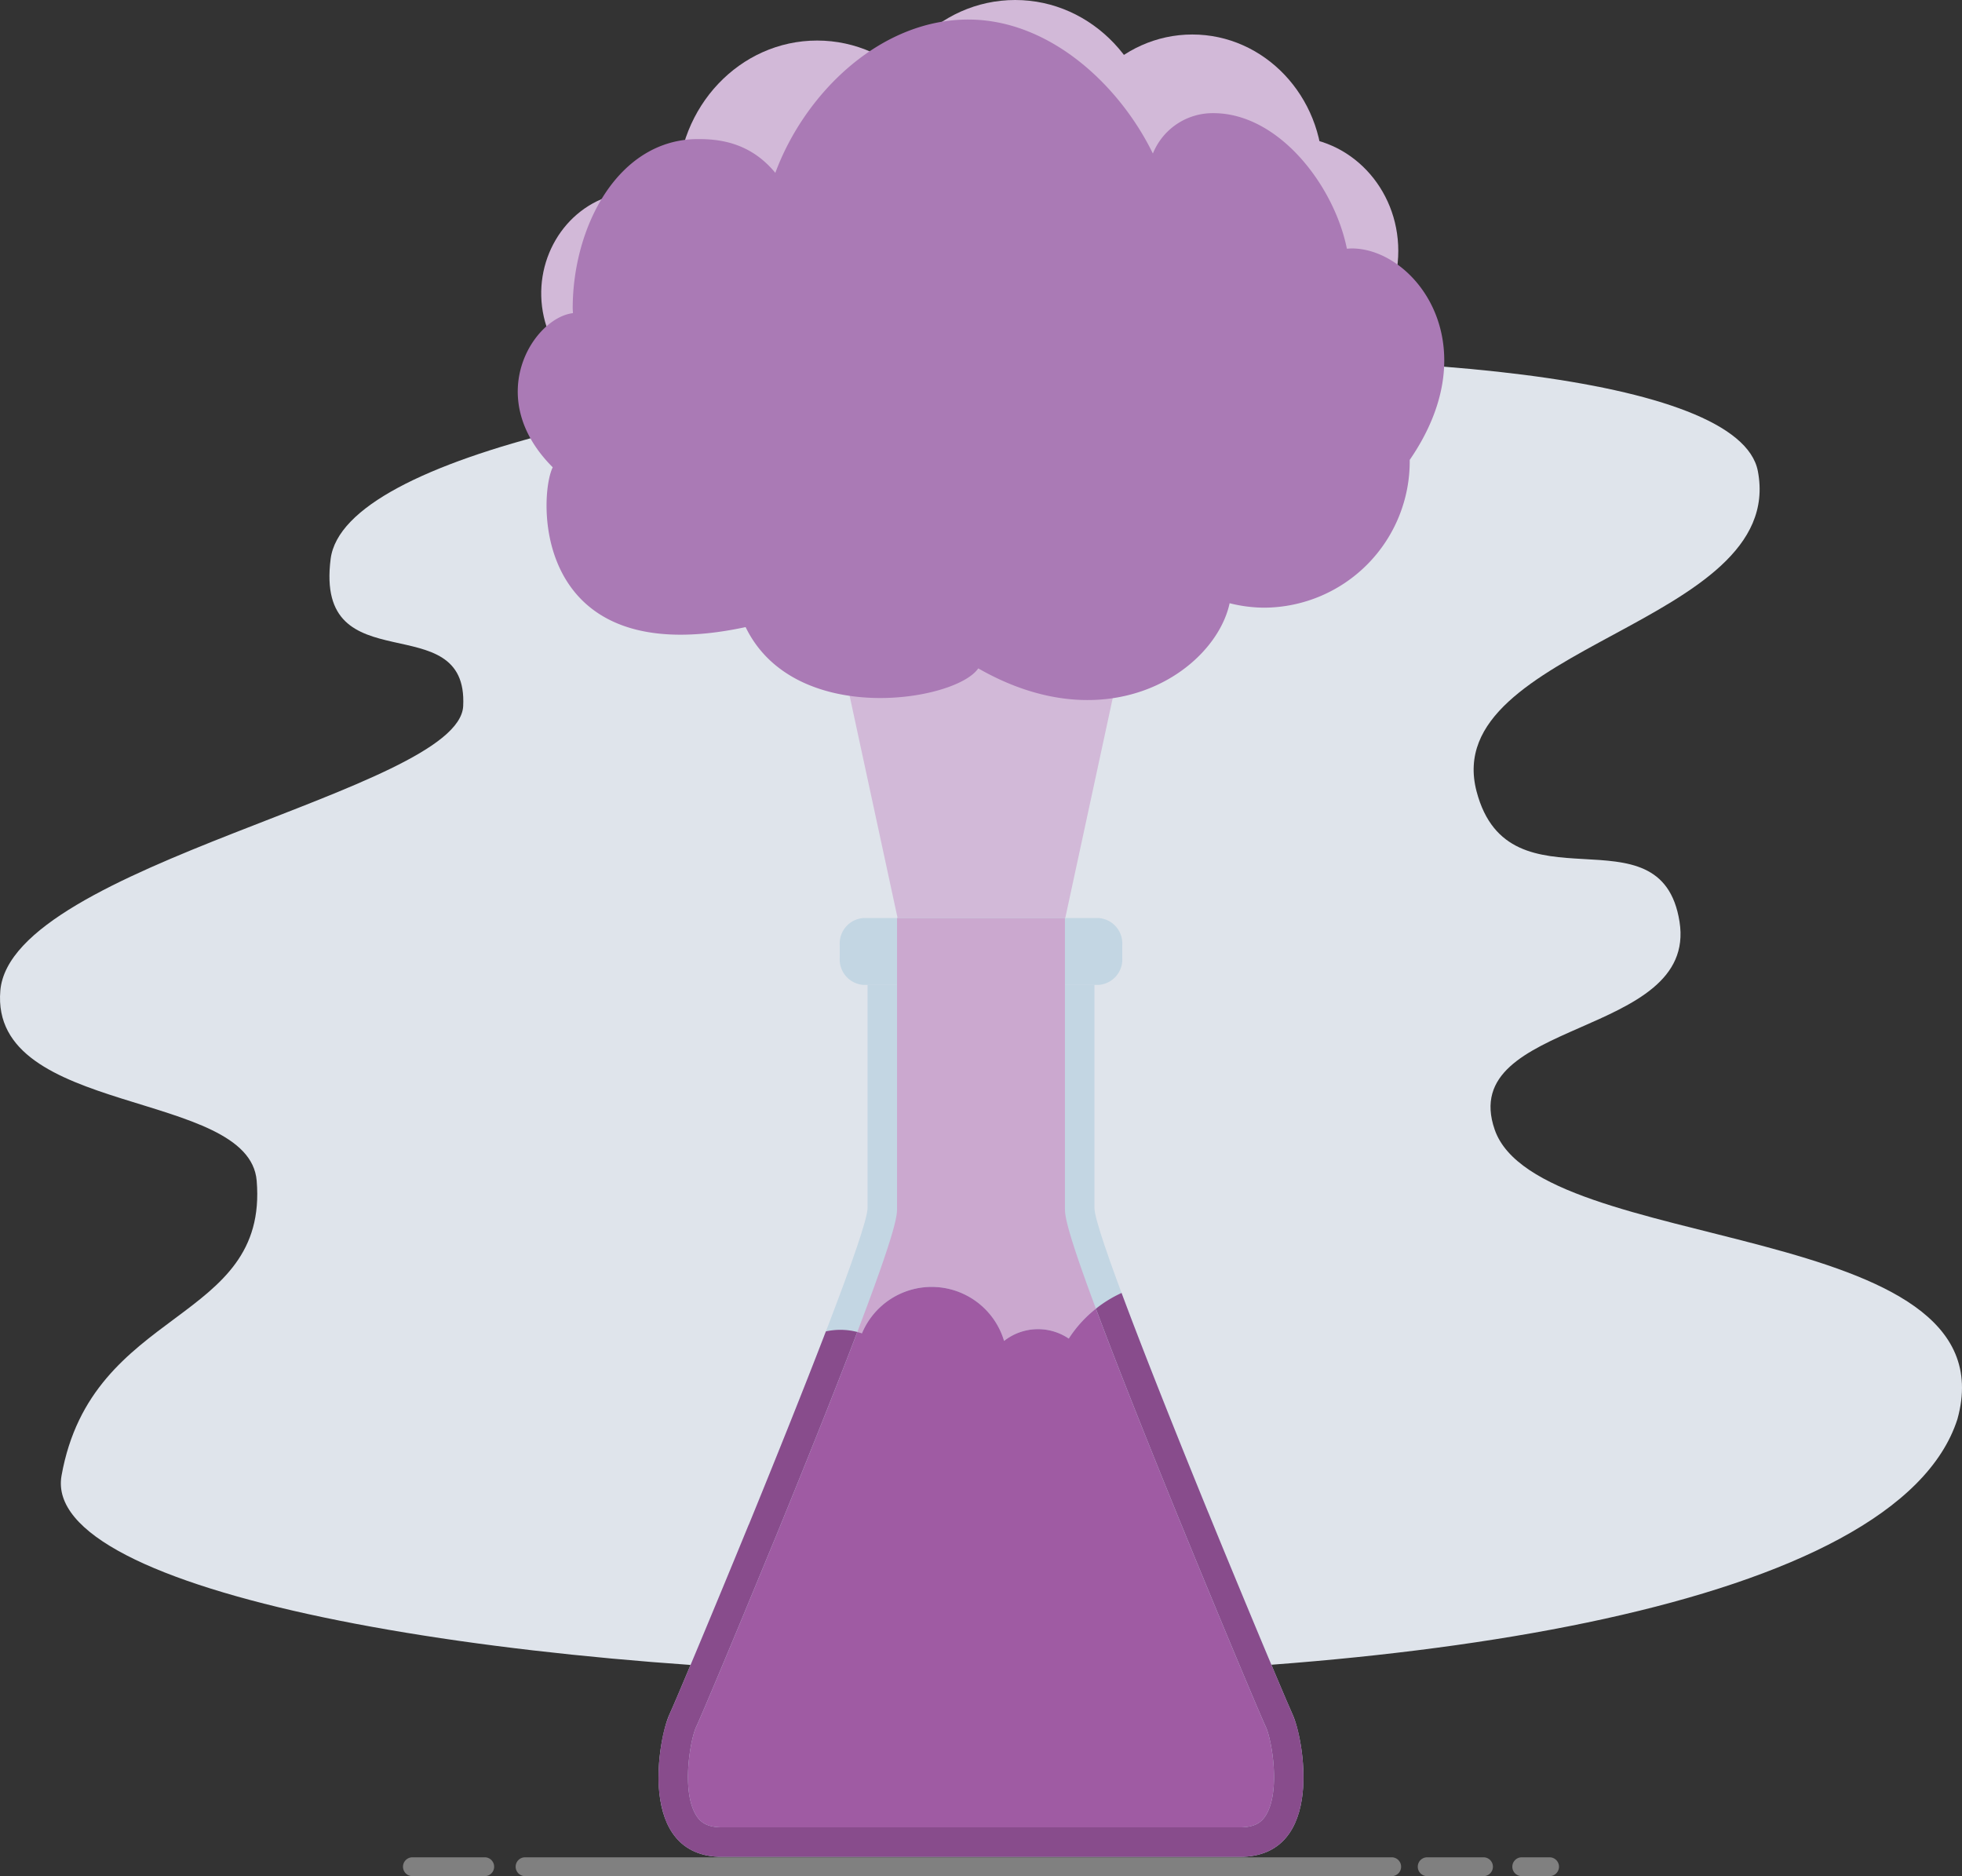 <svg viewBox="0 0 400 382.425" xmlns="http://www.w3.org/2000/svg"><rect x="0" y="0" width="400" height="382.425" fill="#333333" stroke="none"/><path d="m399.075 289.245c11.357-41.09-85.44-33.235-94.349-58.989-7.853-22.695 41.481-18.535 37.683-42.391-3.795-23.845-34.745-1.351-41.373-26.539-7.81-29.688 63.368-33.898 57.343-65.301-7.5-39.093-285.557-24.403-290.969 17.899-3.32 25.945 28.109 9.149 27.02 30.019-.902 17.289-92.149 32.289-94.362 57.971-2.213 25.684 50.705 20.084 52.262 38.76 2.438 29.273-33.606 25.543-39.784 60.109-8.447 47.261 362.024 64.973 386.53-11.539" fill="#dfe4eb" fill-rule="evenodd"/><path d="m217.186 187.091h-34.2l-12.011-55.641h58.222z" fill="#d2b9d8"/><path d="m155.204 304.556q1.134-2.791 2.271-5.606-1.135 2.812-2.271 5.606z" fill="#40bad4"/><path d="m157.647 298.524c1.618-4.007 3.226-8.018 4.785-11.942-1.559 3.924-3.168 7.936-4.785 11.942z" fill="#40bad4"/><path d="m157.475 298.95c.057-.142.115-.283.172-.425q-.086.212-.172.425z" fill="#fff" opacity=".83"/><path d="m228.801 192.582v2.727a5.187 5.187 0 0 1 -4.883 5.453h-47.834a5.195 5.195 0 0 1 -4.885-5.453v-2.727a5.197 5.197 0 0 1 4.885-5.455h47.834a5.188 5.188 0 0 1 4.883 5.455z" fill="#c3d6e3"/><path d="m263.503 349.421c-.692-1.492-5.064-11.792-10.683-25.369-2.029-4.891-4.23-10.214-6.467-15.712l-.017-.018c-10.995-26.948-23.203-57.901-23.203-62.047v-45.553h-46.266v45.553c0 4.284-12.969 37.025-24.207 64.527h-.017c-8.065 19.683-15.226 36.676-16.146 38.619-2.201 4.631-6.848 29.08 10.751 29.08h105.504c17.601 0 12.954-24.449 10.751-29.08z" fill="#c3d6e3"/><path d="m189.946 262.32a15.402 15.402 0 0 1 14.758 11.012 11.174 11.174 0 0 1 13.187-.477 25.028 25.028 0 0 1 5.536-6.095c-6.302-16.881-6.312-19.158-6.312-20.485v-59.161h-34.231v59.161c0 1.449-.004 3.987-8.103 25.236.321.082.639.171.951.274a15.405 15.405 0 0 1 14.213-9.465z" fill="#cba8cf"/><path d="m159.809 293.148c-.063.157-.127.314-.19.471q-.131.327-.263.655c.151-.375.303-.751.453-1.126z" fill="none"/><path d="m264.837 353.824a22.078 22.078 0 0 0 -1.334-4.403c-.13-.28-.389-.869-.761-1.732-1.241-2.875-3.743-8.786-6.908-16.382q-.475-1.14-.969-2.328-.988-2.376-2.044-4.927-.698-1.681-1.42-3.429c-1.62-3.914-3.321-8.044-5.047-12.283l-.017-.018c-6.352-15.569-13.105-32.465-17.679-44.766a24.986 24.986 0 0 0 -5.229 3.204c3.491 9.353 8.906 23.171 17.337 43.834l.423 1.014c2.102 5.155 4.163 10.141 6.072 14.743 5.314 12.84 9.947 23.798 10.783 25.6l.025.054c1.18 2.479 3.095 13.131-.026 18.073-.751 1.189-1.966 2.404-5.29 2.404h-105.505c-3.323 0-4.538-1.214-5.289-2.402-3.12-4.938-1.206-15.596-.024-18.086.926-1.956 7.351-17.197 14.742-35.176l1.553-3.741c7.643-18.704 12.913-32.021 16.552-41.568a13.918 13.918 0 0 0 -3.452-.44 14.084 14.084 0 0 0 -2.95.316c-4.54 11.817-10.283 26.103-15.644 39.224-.025.063-.052.128-.078.191h-.017c-1.008 2.46-2.002 4.879-2.972 7.231-1.696 4.116-3.318 8.03-4.808 11.611q-.638 1.535-1.244 2.986-.604 1.449-1.172 2.805-.567 1.354-1.092 2.606c-1.225 2.917-2.271 5.392-3.081 7.294q-.347.815-.636 1.487c-.288.67-.53 1.229-.721 1.666s-.333.751-.419.933a24.775 24.775 0 0 0 -1.537 5.421c-.131.699-.249 1.437-.351 2.205s-.185 1.564-.246 2.378-.097 1.646-.104 2.485a25.051 25.051 0 0 0 1.273 8.612 13.237 13.237 0 0 0 2.302 4.088c2.005 2.364 5.014 3.893 9.414 3.893h105.504c9.901 0 12.762-7.736 12.978-15.329a40.43 40.43 0 0 0 -.893-9.347z" fill="#884c8c"/><path d="m156.677 316.82c-7.391 17.979-13.817 33.22-14.742 35.176-1.183 2.49-3.097 13.148.024 18.086.751 1.188 1.966 2.402 5.289 2.402h105.504c3.325 0 4.54-1.215 5.29-2.404 3.122-4.941 1.206-15.594.026-18.073l-.025-.054c-.836-1.803-5.47-12.76-10.783-25.6-1.908-4.602-3.97-9.588-6.072-14.743l-.423-1.014c-8.431-20.664-13.846-34.482-17.337-43.834a25.028 25.028 0 0 0 -5.536 6.095 11.174 11.174 0 0 0 -13.187.477 15.4 15.4 0 0 0 -28.972-1.547c-.312-.103-.63-.192-.951-.274-3.639 9.547-8.909 22.864-16.552 41.568z" fill="#9f5ba3"/><path d="m158.326 296.834q.517-1.281 1.03-2.56.132-.327.263-.655-.644 1.605-1.293 3.215z" fill="#9f5ba3"/><g fill="#d2b9d8"><path d="m259.411 70.633a2.829 2.829 0 1 1 -2.825-2.979 2.908 2.908 0 0 1 2.825 2.979z"/><path d="m214.551 74.99a2.83 2.83 0 1 1 -2.825-2.979 2.908 2.908 0 0 1 2.825 2.979z"/><ellipse cx="222.287" cy="46.623" rx="34.242" ry="36.114"/><ellipse cx="243.084" cy="35.085" rx="26.599" ry="28.053"/><ellipse cx="263.054" cy="51.137" rx="22.02" ry="23.224"/><ellipse cx="206.968" cy="30.029" rx="28.471" ry="30.029"/><ellipse cx="166.591" cy="38.294" rx="28.472" ry="30.029"/><path d="m149.126 55.055c2.491 11.143-4.054 22.306-14.619 24.933s-21.149-4.277-23.64-15.419 4.055-22.305 14.62-24.932 21.149 4.276 23.639 15.419z"/></g><path d="m275.608 50.644c-.342 0-.675.037-1.014.052-2.57-12.795-13.842-27.63-27.216-27.63a13.149 13.149 0 0 0 -12.335 8.233c-6.867-14.066-21.123-27.315-37.647-27.315-18.026 0-33.357 15.086-39.328 31.255-5.179-6.304-11.586-6.891-15.743-6.891-16.352 0-25.565 17.889-25.565 34.474 0 .341.04.672.051 1.011-7.989.92-18.503 17.041-4.124 31.42-2.934 5.869-4.402 41.963 39.322 32.573 9.977 20.541 42.918 15.122 47.432 8.414 26.81 15.356 48.353.227 51.246-13.281a29.191 29.191 0 0 0 7.111.908 29.82 29.82 0 0 0 29.607-30.028c0-.03-.004-.059-.004-.09 16.321-23.731.855-43.104-11.791-43.104z" fill="#aa7ab5"/><path d="m98.826 382.425h-14.746a1.917 1.917 0 0 1 0-3.835h14.746a1.917 1.917 0 0 1 0 3.835z" fill="#808080"/><path d="m283.733 382.425h-176.688a1.917 1.917 0 0 1 0-3.835h176.688a1.917 1.917 0 1 1 0 3.835z" fill="#808080"/><path d="m302.45 382.425h-11.486a1.917 1.917 0 0 1 0-3.835h11.486a1.917 1.917 0 1 1 0 3.835z" fill="#808080"/><path d="m315.92 382.425h-5.679a1.917 1.917 0 0 1 0-3.835h5.679a1.917 1.917 0 1 1 0 3.835z" fill="#808080"/></svg>